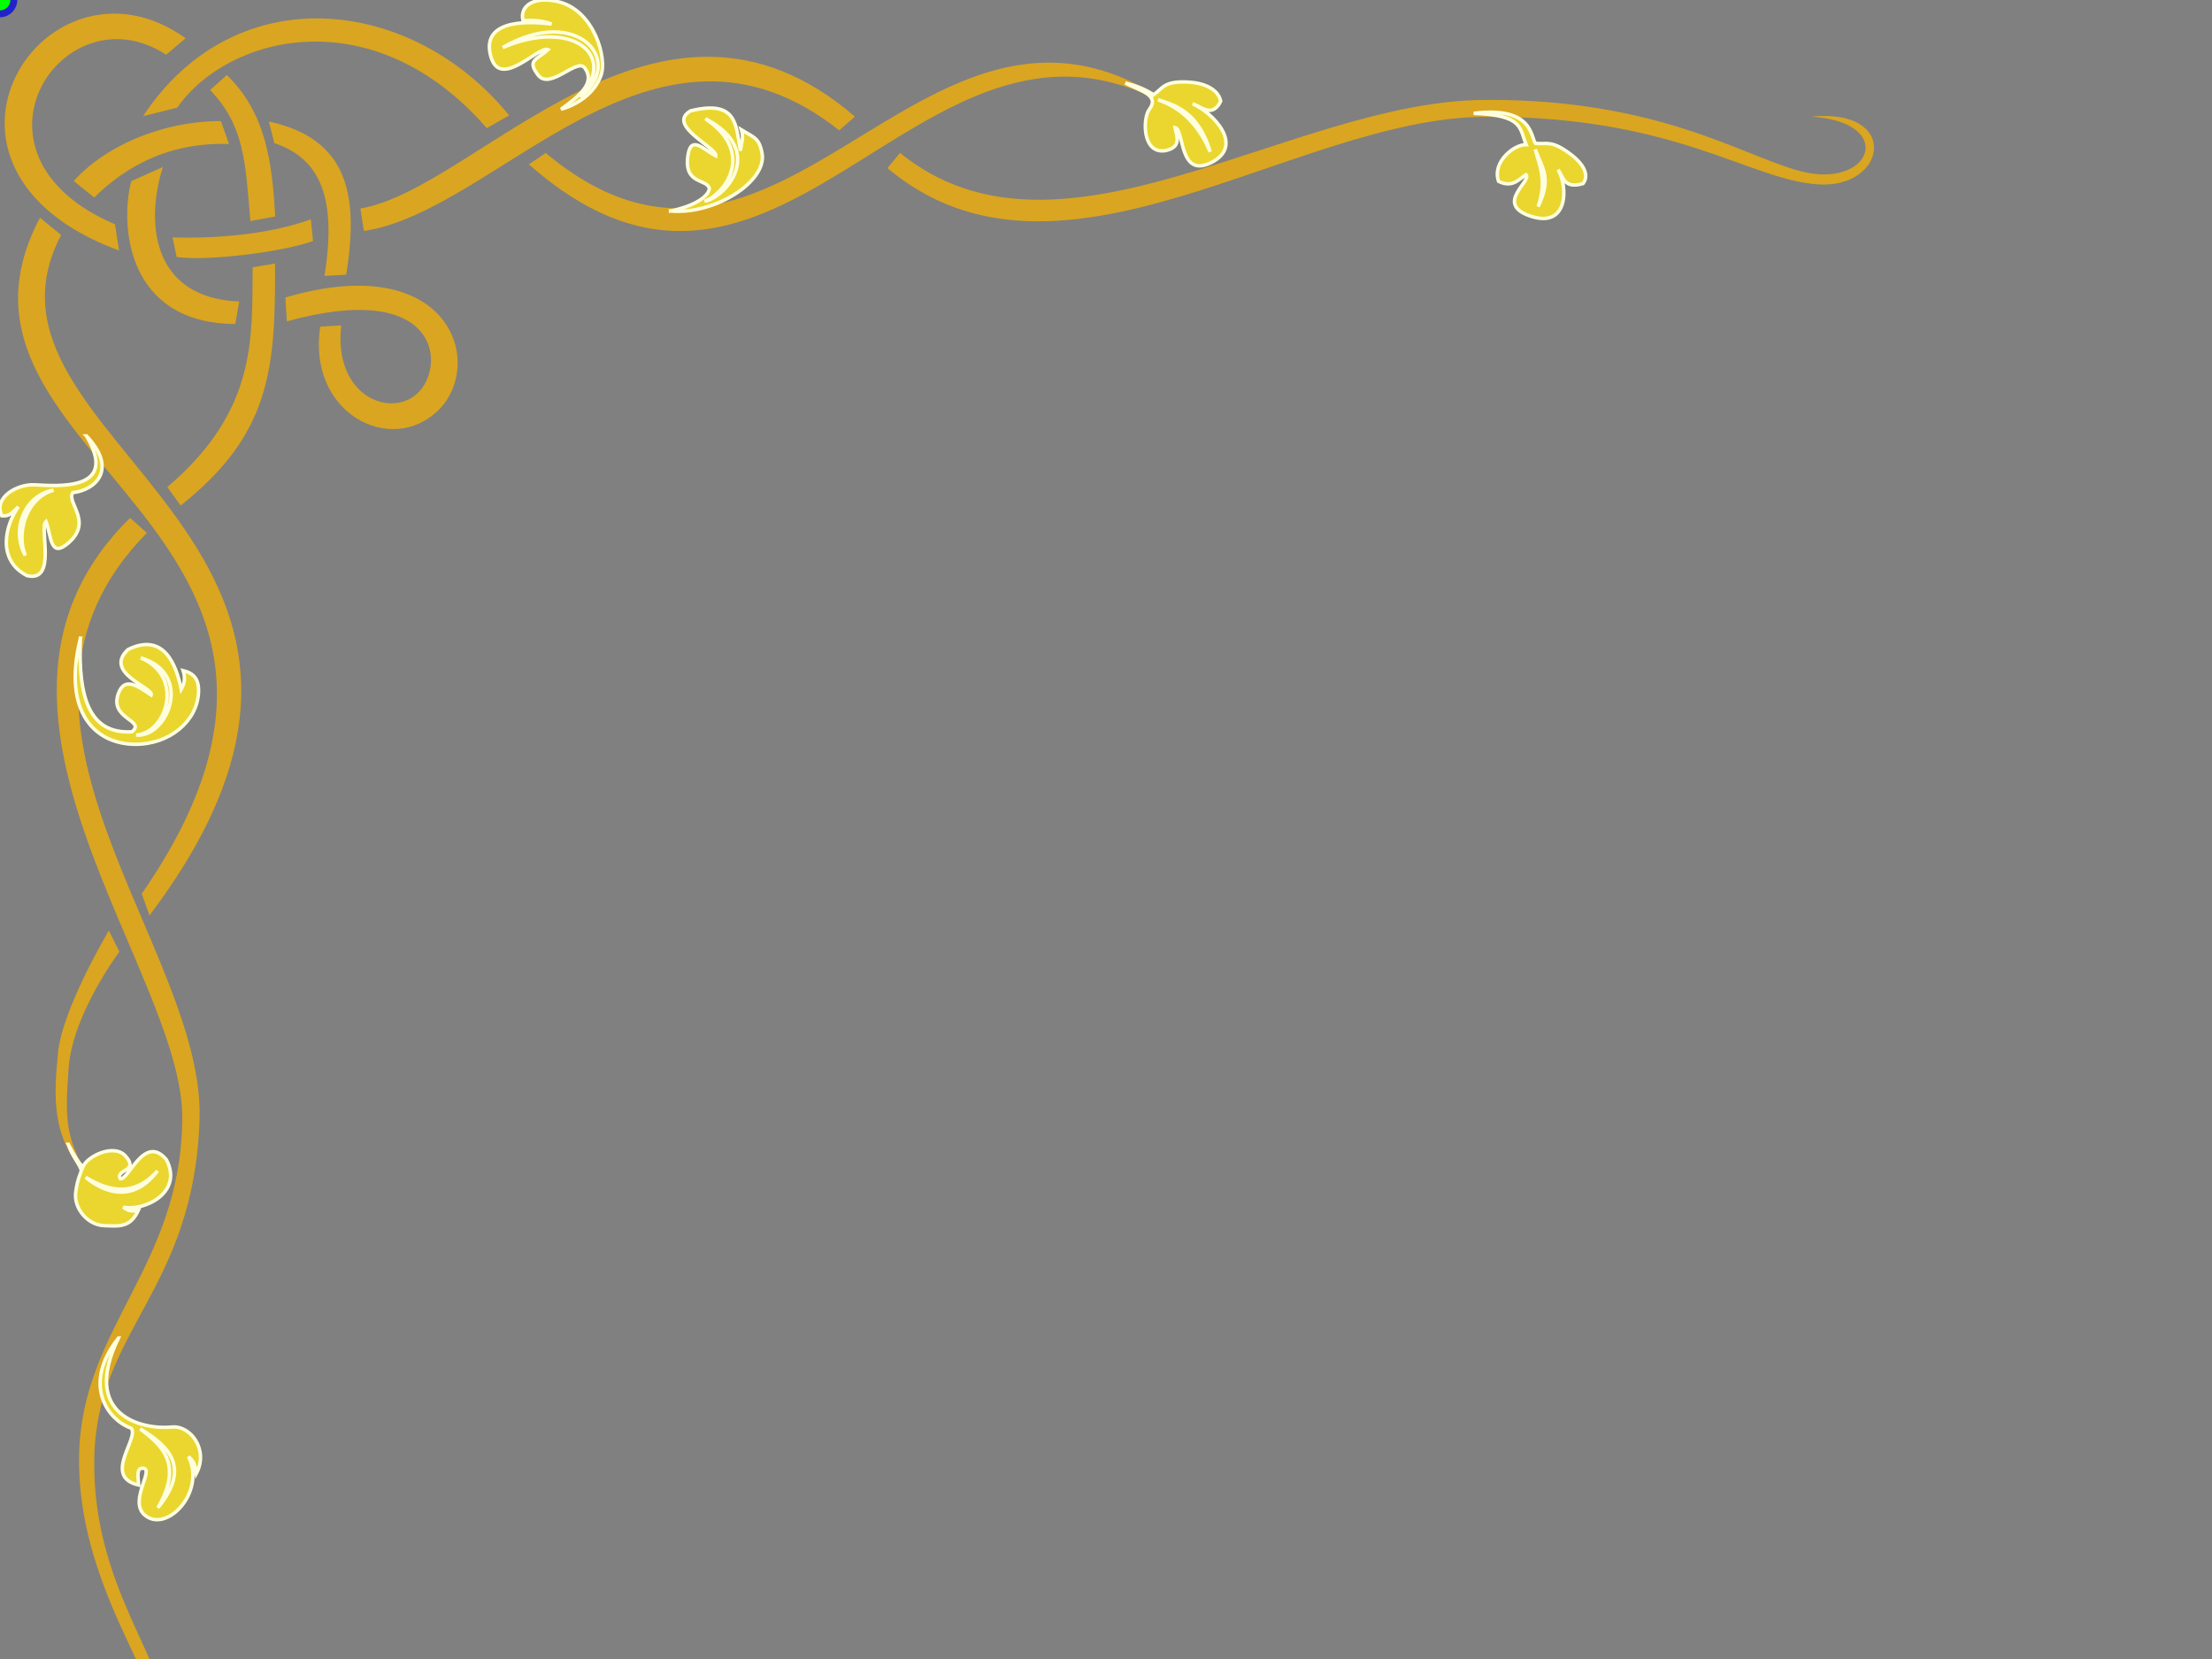 <?xml version="1.0"?><svg width="640" height="480" xmlns="http://www.w3.org/2000/svg">
 <rect width="100%" height="100%" fill="#808080" stroke="none"/>
 <g>
  <title>Layer 1</title>
  <g display="inline" id="layer2">
   <path d="m41.383,33.611l9.906,-2.469c14.625,-20.974 56.67,-31.856 89.563,5.938l6.468,-3.688c-27.791,-34.173 -78.877,-40.622 -105.937,0.219zm-6.945,38.872l-1.166,-7.588c-47.378,-20.217 -14.876,-68.462 14.799,-49.065l5.634,-4.764c-40.196,-28.808 -84.289,37.454 -19.267,61.417zm123.476,-28.216l-4.906,3.281c75.962,66.964 116.156,-66.193 192.562,-12.094c-75.606,-62.424 -116.532,68.433 -187.656,8.812zm-53.656,16.062l1.025,6.492c38.683,-5.578 83.897,-71.582 137.526,-29.106l4.55,-3.974c-56.782,-49.001 -109.154,20.993 -143.101,26.588l0,0l0,0zm-38.625,-38.625l-4.844,4.344c9.996,10.387 10.213,21.031 11.651,37.921l7.193,-1.327c-0.886,-15.139 -2.505,-29.798 -14,-40.938l0,0zm12.144,13.447l1.601,6.269c13.614,4.497 18.043,16.404 14.505,38.409l6.284,-0.35c3.714,-23.1 0.57,-39.331 -22.39,-44.328zm-39.798,17.261c-3.334,12.646 -1.367,41.171 30.091,41.323l1.156,-6.5c-25.589,-1.017 -27.094,-23.307 -22.094,-38.906l-9.153,4.083zm-26.409,10.574c-36.963,69.94 103.089,89.264 29.442,195.594l2.246,6.281c82.638,-109.477 -57.003,-136.944 -25.562,-196.875l-6.125,-5l0,0zm78.364,0.471c-11.955,4.37 -27.35,5.606 -40.013,5.236l1.195,5.67c9.536,1.275 31.205,-1.605 39.454,-4.628l-0.636,-6.278zm-16.833,13.872c-0.183,20.983 1.145,41.575 -24.688,63.594l3.844,5.344c26.055,-20.618 27.498,-39.587 27.312,-70.001l-6.469,1.063zm9.469,8.75l0.426,6.898c43.571,-12.032 45.945,12.046 38.355,20.258c-7.591,8.213 -24.995,1.822 -22.625,-19.093l-6.071,0.369c-3.851,25.166 20.611,37.605 34.227,24.126c13.543,-13.406 3.471,-46.657 -44.313,-32.558zm-44.937,63.781c-55.534,54.36 15.593,130.911 15.109,173.994c-0.481,42.819 -29.028,59.975 -29.855,97.018c-0.829,37.128 23.825,66.107 22.791,77.723c-1.034,11.616 -16.029,12.978 -15.763,-2.406c-3.343,19.484 18.623,18.169 18.22,0.932c-0.402,-17.221 -21.508,-38.523 -20.858,-75.159c0.662,-37.297 28.889,-48.456 30.465,-98.108c1.575,-49.652 -68.151,-116.043 -15.234,-169.681l-4.875,-4.313zm26.283,-114.842c-17.544,0.049 -33.886,7.574 -42.579,17.365l5.921,4.758c7.2,-7.039 19.513,-16.14 39,-15.469l-2.342,-6.655zm462.482,15.416c-16.348,-0.918 -40.681,-21.985 -97.033,-21.53c-56.353,0.455 -122.681,52.935 -168.951,15.331l-3.656,4.406c49.639,41.692 117.539,-14.457 172.607,-14.831c55.067,-0.374 76.367,18.049 96.471,19.53c20.103,1.481 24.169,-22.191 -1.799,-19.585c22.448,1.376 18.709,17.597 2.361,16.679zm-494.906,218.819c0,0 -13.468,22.533 -14.705,35.335c-1.24,12.821 -2.017,24.873 8.628,35.8c-6.337,-11.474 -6.711,-15.965 -5.542,-31.522c1.169,-15.556 14.668,-33.498 14.668,-33.498l-3.049,-6.115z" stroke-miterlimit="4" fill-rule="evenodd" fill="#daa520" id="path7339"/>
  </g>
  <g display="inline" id="layer3">
   <g id="g15781">
    <path d="m193.998,61.048c6.853,-1.431 10.775,-4.03 11.244,-6.387c-0.496,-3.115 -7.435,-1.013 -6.217,-9.61c0.88,-6.213 4.523,-1.7 8.104,0.058c0.36,-2.443 -14.522,-8.872 -7.315,-13.039c13.73,-3.371 13.046,4.433 14.442,11.532c0.193,-2.332 1.046,-3.623 0.25,-6.047c3.535,2.186 5.13,2.244 5.978,6.756c1.545,8.217 -13.783,17.92 -26.486,16.736z" stroke-width="1px" stroke="#ffffe0" fill-rule="evenodd" fill="#ead62e" id="path15756"/>
    <path d="m203.846,58.221c5.556,-1.826 15.085,-13.869 0.244,-23.878c17.763,9.172 5.809,22.938 -0.244,23.878z" stroke-width="1px" stroke="#ffffe0" fill-rule="evenodd" fill="#ead62e" id="path15758"/>
   </g>
   <g id="g15750">
    <path d="m173.873,21.879c-1.87,5.063 -6.717,8.393 -11.546,9.729c5.446,-3.934 9.989,-7.653 6.876,-11.934c-2.205,-3.113 -10.021,6.528 -13.492,2.075c-3.407,-4.372 -0.371,-4.412 2.854,-7.394c-2.758,-1.237 -13.919,11.922 -16.603,1.816c-2.6,-9.788 8.833,-10.341 17.641,-9.21c-2.683,-1.028 -5.139,-1.134 -8.301,-1.038c-1.054,-4.583 3.757,-7.174 10.637,-5.318c9.936,2.68 13.817,16.169 11.934,21.274z" stroke-width="1px" stroke="#ffffe0" fill-rule="evenodd" fill="#ead62e" id="path15748"/>
    <path d="m167.841,28.02c10.945,-11.926 -2.119,-22.847 -22.369,-14.282c21.62,-12.522 35.766,4.035 22.369,14.282z" stroke-width="1px" stroke="#ffffe0" fill-rule="evenodd" fill="#ead62e" id="path15746"/>
   </g>
   <g id="g15770">
    <path d="m25.008,126.121c9.38,9.917 2.278,15.778 -3.961,16.408c-1.897,2.984 5.986,8.386 -1.314,14.627c-5.276,4.509 -4.86,-2.065 -6.423,-6.292c-2.085,1.763 3.325,17.759 -5.494,15.686c-8.641,-4.415 -6.48,-14.309 -2.502,-19.918c-1.87,1.799 -2.568,2.777 -4.783,2.626c-2.545,-5.524 4.653,-9.217 9.397,-8.991c6.386,0.302 24.74,2.08 15.081,-14.146z" stroke-width="1px" stroke="#ffffe0" fill-rule="evenodd" fill="#ead62e" id="path15772"/>
    <path d="m15.501,141.81c-8.229,2.4 -10.743,12.805 -8.183,18.912c-4.36,-7.809 0.198,-17.697 8.183,-18.912z" stroke-width="1px" stroke="#ffffe0" fill-rule="evenodd" fill="#ead62e" id="path15776"/>
   </g>
   <g id="g15787">
    <path d="m34.265,387.148c-10.568,13.379 -3.175,23.677 3.704,26.077c2.378,2.943 -8.416,14.047 2.144,16.444c-0.277,-3.258 -0.486,-4.897 1.218,-4.856c3.525,0.084 -4.094,9.351 0.426,13.44c6.234,5.641 17.927,-6.407 12.782,-16.815c1.944,1.733 1.895,2.768 2.247,4.952c3.665,-6.847 -1.573,-14.055 -7.088,-13.502c-8.439,0.846 -26.41,-3.235 -15.432,-25.74z" stroke-width="1px" stroke="#ffffe0" fill-rule="evenodd" fill="#ead62e" id="path15789"/>
    <path d="m40.545,413.392c5.687,4.455 12.829,9.696 5.127,22.855c9.534,-11.552 3.402,-17.739 -5.127,-22.855z" stroke-width="1px" stroke="#ffffe0" fill-rule="evenodd" fill="#ead62e" id="path15791"/>
   </g>
   <g id="g15793">
    <path d="m333.814,27.386c-2.839,-1.641 -4.142,-2.286 -8.222,-3.364c4.247,2.181 10.112,3.49 6.92,7.653c-1.874,2.443 -2.136,13.026 4.715,11.901c4.918,-1.072 3.108,-4.4 2.751,-6.662c2.695,0.613 1.093,14.672 10.315,10.195c10.106,-4.906 0.529,-14.601 -5.232,-17.075c2.513,0.739 5.656,4.24 8.129,-0.753c-0.589,-2.943 -3.831,-5.177 -9.198,-5.516c-7.284,-0.461 -7.564,1.816 -10.178,3.622z" stroke-width="1px" stroke="#ffffe0" fill-rule="evenodd" fill="#ead62e" id="path15795"/>
    <path d="m335.054,28.859c2.698,1.058 10.253,3.612 15.091,15.082c-3.526,-12.016 -10.79,-13.667 -15.091,-15.082z" stroke-width="1px" stroke="#ffffe0" fill-rule="evenodd" fill="#ead62e" id="path15797"/>
   </g>
   <g id="g15799">
    <path d="m444.265,41.48c-1.446,-1.909 -0.721,-10.829 -17.891,-8.686c14.473,0.527 13.242,4.321 15.191,9.053c-3.567,-0.066 -9.919,5.06 -7.986,10.62c4.007,1.952 5.802,-0.52 7.946,-1.942c1.76,1.853 -9.015,8.328 0.943,11.885c11.481,4.101 11.215,-8.623 8.311,-13.295c1.517,1.83 1.514,5.692 7.231,4.002c1.69,-2.12 0.677,-5.263 -3.48,-8.416c-5.641,-4.279 -6.785,-2.89 -10.265,-3.221z" stroke-width="1px" stroke="#ffffe0" fill-rule="evenodd" fill="#ead62e" id="path15801"/>
    <path d="m444.196,43.212c1.11,4.523 3.484,8.861 0.825,16.569c4.054,-8.448 1.143,-11.154 -0.825,-16.569z" stroke-width="1px" stroke="#ffffe0" fill-rule="evenodd" fill="#ead62e" id="path15803"/>
   </g>
   <g id="g15805">
    <path d="m23.26,184.648c-0.741,17.969 2.944,27.754 14.928,27.086c4.11,-3.422 -6.72,-3.606 -3.914,-11.146c1.8,-4.838 5.444,-2.16 9.486,0.519c0.821,-2.135 -14.061,-6.415 -6.7,-13.192c10.352,-5.06 13.967,4.433 15.364,11.532c0.806,-1.411 1.353,-3.009 0.557,-5.433c3.228,0.804 4.701,2.633 4.443,6.603c-0.526,8.097 -8.357,14.797 -18.381,14.731c-11.228,-0.074 -21.153,-8.922 -15.781,-30.7z" stroke-width="1px" stroke="#ffffe0" fill-rule="evenodd" fill="#ead62e" id="path15807"/>
    <path d="m39.404,212.684c8.825,-0.647 14.115,-16.912 1.319,-22.343c15.347,4.491 7.769,23.166 -1.319,22.343z" stroke-width="1px" stroke="#ffffe0" fill-rule="evenodd" fill="#ead62e" id="path15809"/>
   </g>
   <g id="g15811">
    <path d="m19.762,331.091c1.777,3.289 2.492,4.645 4.183,6.61c1.157,-3.117 9.007,-6.985 12.366,-3.237c4.039,4.509 -2.856,3.774 -1.564,6.569c2.333,0.828 6.965,-13.233 13.404,-5.503c4.904,9.422 -6.168,14.95 -12.482,13.746c1.335,1.109 2.444,1.27 4.36,0.93c-2.344,5.027 -5.521,4.569 -9.9,4.413c-4.863,-0.174 -8.943,-5.157 -8.202,-9.886c0.29,-1.851 0.455,-3.043 1.605,-5.985c-0.233,-1.636 -2.551,-3.949 -3.769,-7.657z" stroke-width="1px" stroke="#ffffe0" fill-rule="evenodd" fill="#ead62e" id="path15813"/>
    <path d="m24.776,340.644c4.931,2.86 13.056,6.837 20.806,-1.887c-7.574,10.089 -16.246,5.607 -20.806,1.887z" stroke-width="1px" stroke="#ffffe0" fill-rule="evenodd" fill="#ead62e" id="path15815"/>
   </g>
  </g>
  <g id="selectorGroup0">
   <path stroke-dasharray="5,5" stroke="#22c" fill="none" id="selectedBox0"/>
   <line stroke="#22c" id="selectorGrip_rotateconnector_0"/>
   <circle r="4" stroke-width="2" stroke="#22c" fill="lime" id="selectorGrip_rotate_0"/>
   <circle r="4" stroke-width="2" pointer-events="all" fill="#22c" style="cursor: nw-resize;" display="none" id="selectorGrip_resize_nw_0"/>
   <circle r="4" stroke-width="2" pointer-events="all" fill="#22c" style="cursor: n-resize;" display="none" id="selectorGrip_resize_n_0"/>
   <circle r="4" stroke-width="2" pointer-events="all" fill="#22c" style="cursor: ne-resize;" display="none" id="selectorGrip_resize_ne_0"/>
   <circle r="4" stroke-width="2" pointer-events="all" fill="#22c" style="cursor: e-resize;" display="none" id="selectorGrip_resize_e_0"/>
   <circle r="4" stroke-width="2" pointer-events="all" fill="#22c" style="cursor: se-resize;" display="none" id="selectorGrip_resize_se_0"/>
   <circle r="4" stroke-width="2" pointer-events="all" fill="#22c" style="cursor: s-resize;" display="none" id="selectorGrip_resize_s_0"/>
   <circle r="4" stroke-width="2" pointer-events="all" fill="#22c" style="cursor: sw-resize;" display="none" id="selectorGrip_resize_sw_0"/>
   <circle r="4" stroke-width="2" pointer-events="all" fill="#22c" style="cursor: w-resize;" display="none" id="selectorGrip_resize_w_0"/>
  </g>
 </g>
</svg>